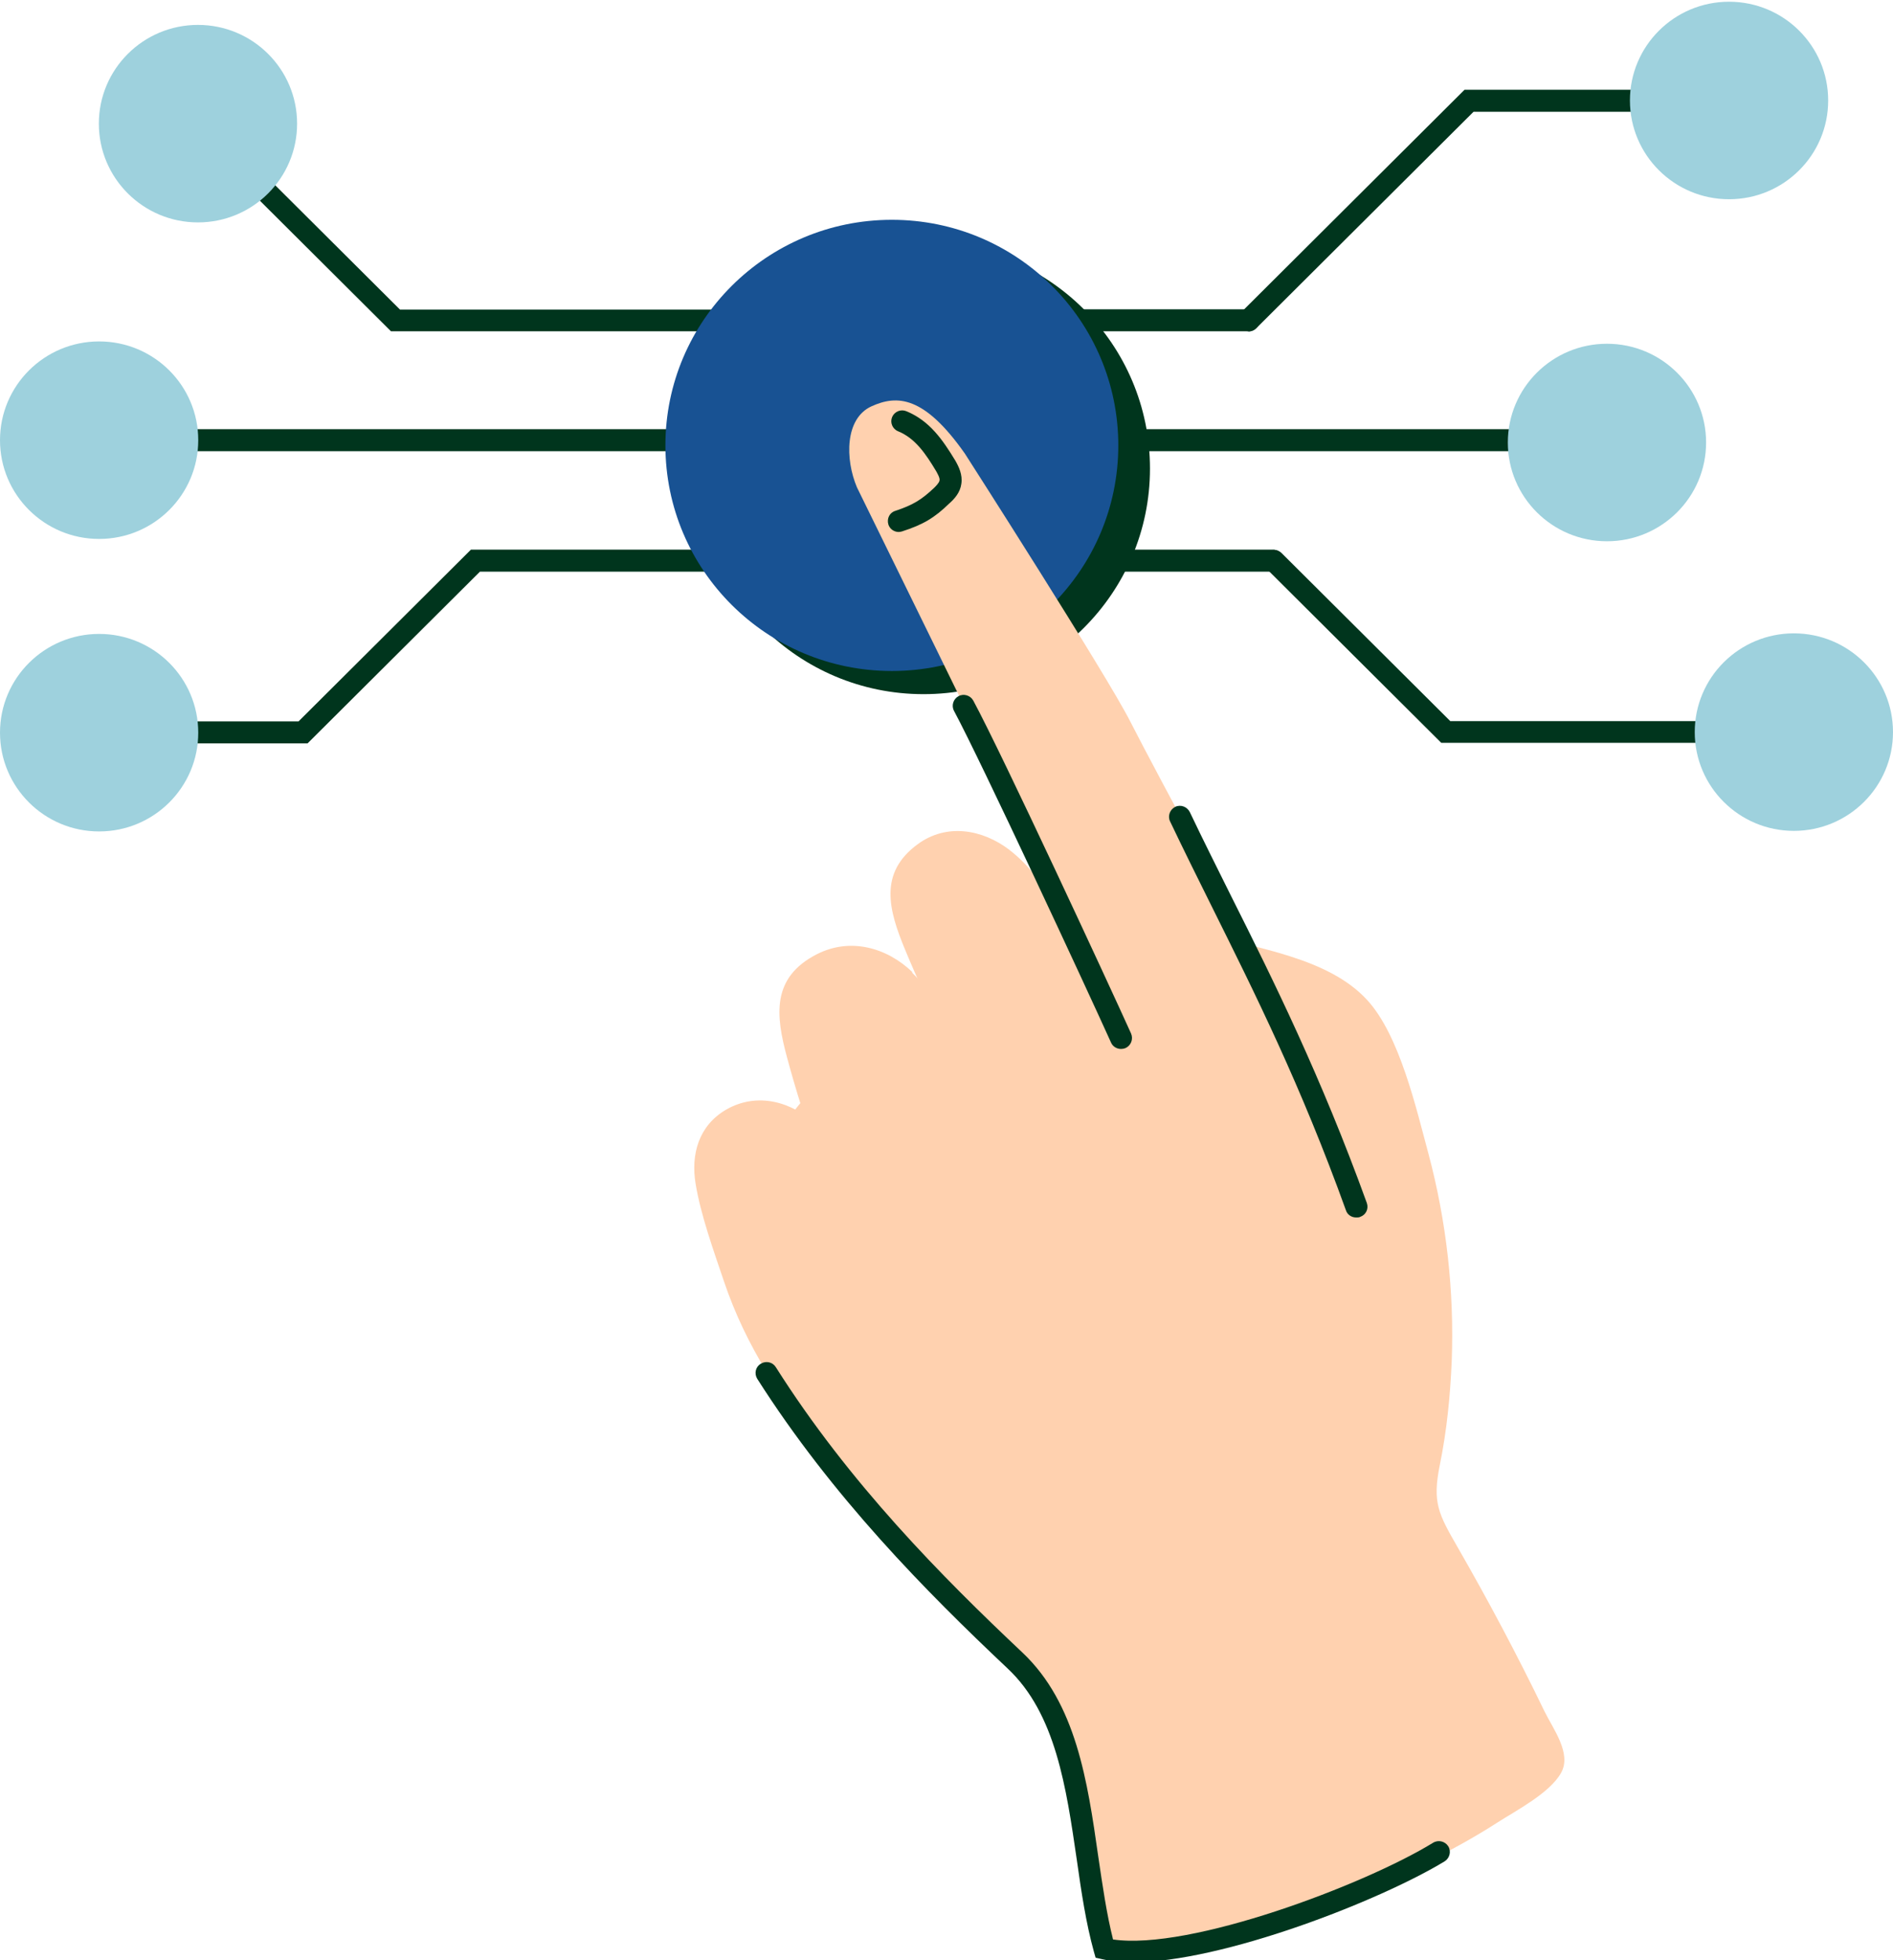 <svg width="143" height="148" viewBox="0 0 143 148" fill="none" xmlns="http://www.w3.org/2000/svg">
<g clip-path="url(#clip0_9153_4736)">
<path d="M29.536 25.013L14.384 9.926C14.054 9.598 14.054 9.095 14.384 8.767C14.713 8.439 15.218 8.439 15.548 8.767L30.216 23.373H55.097C55.558 23.373 55.931 23.745 55.931 24.182C55.931 24.619 55.558 25.013 55.097 25.013H29.536Z" fill="#00351D"/>
<path d="M14.955 16.791C19.091 16.791 22.443 13.453 22.443 9.336C22.443 5.218 19.091 1.88 14.955 1.88C10.819 1.88 7.467 5.218 7.467 9.336C7.467 13.453 10.819 16.791 14.955 16.791Z" fill="#9ED1DD"/>
<path d="M50.376 34.064H7.489C7.028 34.064 6.654 33.692 6.654 33.233C6.654 32.774 7.028 32.402 7.489 32.402H50.376C50.837 32.402 51.21 32.774 51.21 33.233C51.21 33.692 50.837 34.064 50.376 34.064Z" fill="#00351D"/>
<path d="M7.488 40.689C11.624 40.689 14.976 37.351 14.976 33.233C14.976 29.115 11.624 25.777 7.488 25.777C3.353 25.777 0 29.115 0 33.233C0 37.351 3.353 40.689 7.488 40.689Z" fill="#9ED1DD"/>
<path d="M23.233 56.125H6.28C5.819 56.125 5.445 55.754 5.445 55.294C5.445 54.835 5.819 54.464 6.28 54.464H22.552L35.574 41.498H74.574C75.035 41.498 75.408 41.87 75.408 42.329C75.408 42.788 75.035 43.16 74.574 43.16H36.254L23.233 56.125Z" fill="#00351D"/>
<path d="M7.488 62.772C11.624 62.772 14.976 59.434 14.976 55.316C14.976 51.198 11.624 47.86 7.488 47.86C3.353 47.86 0 51.198 0 55.316C0 59.434 3.353 62.772 7.488 62.772Z" fill="#9ED1DD"/>
<path d="M118.317 34.064H73.784C73.323 34.064 72.949 33.692 72.949 33.233C72.949 32.774 73.323 32.402 73.784 32.402H118.317C118.779 32.402 119.152 32.774 119.152 33.233C119.152 33.692 118.779 34.064 118.317 34.064Z" fill="#00351D"/>
<path d="M135.512 56.082H108.875L95.655 42.919C95.326 42.592 95.326 42.089 95.655 41.761C95.985 41.433 96.49 41.433 96.819 41.761L109.556 54.442H135.512C135.973 54.442 136.346 54.814 136.346 55.273C136.346 55.732 135.973 56.104 135.512 56.104V56.082Z" fill="#00351D"/>
<path d="M96.16 43.16H80.217C79.756 43.16 79.383 42.788 79.383 42.329C79.383 41.87 79.756 41.498 80.217 41.498H96.16C96.621 41.498 96.994 41.87 96.994 42.329C96.994 42.788 96.621 43.16 96.16 43.16Z" fill="#00351D"/>
<path d="M94.317 25.012C94.097 25.012 93.899 24.925 93.724 24.772C93.394 24.444 93.394 23.941 93.724 23.613L110.632 6.777H126.465C126.926 6.777 127.3 7.149 127.3 7.608C127.3 8.067 126.926 8.439 126.465 8.439H111.313L94.888 24.794C94.734 24.947 94.514 25.034 94.294 25.034L94.317 25.012Z" fill="#00351D"/>
<path d="M94.316 25.012H70.995C70.534 25.012 70.16 24.641 70.16 24.181C70.16 23.722 70.534 23.351 70.995 23.351H94.316C94.777 23.351 95.15 23.722 95.15 24.181C95.15 24.641 94.777 25.012 94.316 25.012Z" fill="#00351D"/>
<path d="M130.615 15.042C134.751 15.042 138.103 11.704 138.103 7.587C138.103 3.469 134.751 0.131 130.615 0.131C126.48 0.131 123.127 3.469 123.127 7.587C123.127 11.704 126.48 15.042 130.615 15.042Z" fill="#9ED1DD"/>
<path d="M121.392 40.865C125.528 40.865 128.881 37.527 128.881 33.409C128.881 29.291 125.528 25.953 121.392 25.953C117.257 25.953 113.904 29.291 113.904 33.409C113.904 37.527 117.257 40.865 121.392 40.865Z" fill="#9ED1DD"/>
<path d="M135.512 62.729C139.647 62.729 143 59.391 143 55.273C143 51.155 139.647 47.817 135.512 47.817C131.376 47.817 128.023 51.155 128.023 55.273C128.023 59.391 131.376 62.729 135.512 62.729Z" fill="#9ED1DD"/>
<path d="M69.765 52.408C79.212 52.408 86.871 44.783 86.871 35.376C86.871 25.969 79.212 18.344 69.765 18.344C60.317 18.344 52.658 25.969 52.658 35.376C52.658 44.783 60.317 52.408 69.765 52.408Z" fill="#00351D"/>
<path d="M67.372 50.659C76.82 50.659 84.478 43.034 84.478 33.627C84.478 24.22 76.82 16.595 67.372 16.595C57.924 16.595 50.266 24.22 50.266 33.627C50.266 43.034 57.924 50.659 67.372 50.659Z" fill="#185293"/>
<path d="M76.287 64.194C77.825 65.375 78.923 67.014 79.933 68.632C82.612 72.94 84.984 77.488 86.433 82.341C86.85 83.763 87.201 85.228 87.048 86.714C86.894 88.201 86.191 89.666 84.918 90.431C83.468 91.306 81.536 91.065 80.043 90.234C78.132 89.185 76.814 87.348 75.629 85.534C72.774 81.139 70.359 76.504 68.36 71.672C67.13 68.698 66.362 65.9 69.326 63.735C71.5 62.139 74.201 62.598 76.266 64.172L76.287 64.194Z" fill="#FFD1AF"/>
<path d="M68.887 73.421C70.315 74.798 71.215 76.547 72.028 78.318C74.18 82.954 75.958 87.764 76.727 92.771C76.947 94.236 77.078 95.744 76.705 97.187C76.332 98.63 75.344 100.008 73.894 100.598C72.225 101.276 70.249 100.773 68.822 99.767C66.977 98.477 65.879 96.488 64.913 94.52C62.585 89.797 60.806 84.856 59.445 79.805C58.61 76.7 58.237 73.814 61.707 72.043C64.232 70.753 66.999 71.54 68.931 73.399L68.887 73.421Z" fill="#FFD1AF"/>
<path d="M61.705 84.965C63.089 86.299 64.011 88.048 64.845 89.797C67.041 94.366 68.886 99.155 69.786 104.14C70.072 105.736 69.896 107.026 69.786 108.578C69.676 110.131 70.379 111.924 70.709 113.454C71.214 115.75 71.675 118.067 72.311 120.319C65.482 112.995 57.994 106.501 54.7 96.772C53.91 94.432 52.943 91.765 52.548 89.381C52.175 87.129 52.79 84.965 54.876 83.762C57.225 82.428 59.861 83.172 61.727 84.965H61.705Z" fill="#FFD1AF"/>
<path d="M72.487 121.304C72.993 121.676 73.519 121.982 73.959 122.419C74.573 123.009 74.881 123.775 75.452 124.409C76.879 126.005 78.197 127.623 79.229 129.525C80.722 132.236 81.688 135.253 82.04 138.336C82.215 139.779 82.062 141.135 82.611 142.49C83.226 144.065 83.775 145.683 84.433 147.257C85.444 149.662 100.288 144.065 102.089 143.256C105.844 141.572 109.621 139.845 113.09 137.615C114.518 136.696 117.065 135.384 117.922 133.854C118.756 132.389 117.307 130.509 116.67 129.197C114.628 124.977 112.432 120.845 110.104 116.8C108.655 114.285 108.193 113.433 108.764 110.612C109.291 108.032 109.555 105.387 109.665 102.763C109.862 97.493 109.269 92.202 107.908 87.108C106.986 83.697 105.734 78.187 103.297 75.52C100.332 72.262 94.798 71.606 90.802 70.425C87.42 69.442 84.06 68.72 80.612 69.988C77.626 71.081 74.266 71.059 71.433 72.656C69.369 73.836 67.788 75.651 66.229 77.422C65.197 78.603 64.165 79.783 63.133 80.986C62.166 82.101 61.156 82.407 60.3 83.478C54.986 90.082 60.476 99.571 63.44 106.021C64.736 108.841 66.141 111.64 67.59 114.395C69.04 117.15 70.094 119.489 72.531 121.282L72.487 121.304Z" fill="#FFD1AF"/>
<path d="M74.311 56.366L81.645 71.344C82.765 70.447 84.983 71.191 85.445 71.344L96.051 74.426C96.051 74.426 87.201 58.072 85.401 54.508C83.6 50.944 72.884 34.24 72.884 34.24C69.809 29.867 67.767 29.801 65.835 30.676C63.814 31.594 63.836 34.677 64.737 36.798L70.732 49.02L71.983 51.578L74.333 56.366H74.311Z" fill="#FFD1AF"/>
<path d="M67.899 40.165C67.547 40.165 67.218 39.946 67.108 39.596C66.977 39.159 67.196 38.7 67.635 38.569C68.953 38.131 69.612 37.738 70.578 36.819C70.688 36.71 70.951 36.448 70.973 36.273C71.017 36.076 70.797 35.726 70.732 35.595C69.919 34.239 69.129 33.081 67.833 32.556C67.416 32.381 67.218 31.9 67.394 31.485C67.569 31.069 68.052 30.872 68.47 31.047C70.227 31.769 71.215 33.212 72.159 34.764C72.422 35.223 72.73 35.836 72.62 36.535C72.532 37.191 72.093 37.672 71.72 38C70.578 39.115 69.7 39.618 68.14 40.121C68.052 40.143 67.965 40.165 67.877 40.165H67.899Z" fill="#00351D"/>
<path d="M84.676 79.193C84.368 79.193 84.061 79.018 83.929 78.712C82.085 74.623 74.114 57.481 72.071 53.677C71.852 53.283 72.005 52.781 72.401 52.562C72.796 52.343 73.301 52.496 73.521 52.89C75.695 56.913 83.798 74.383 85.445 78.034C85.62 78.449 85.445 78.93 85.027 79.127C84.918 79.171 84.808 79.193 84.698 79.193H84.676Z" fill="#00351D"/>
<path d="M85.509 148.132C84.675 148.132 83.928 148.066 83.248 147.913L82.764 147.804L82.633 147.345C82.04 145.202 81.688 142.862 81.337 140.37C80.546 134.969 79.756 129.372 76.111 125.961C69.94 120.145 62.869 112.996 57.203 104.097C56.962 103.703 57.072 103.2 57.467 102.96C57.862 102.719 58.367 102.829 58.609 103.222C64.165 111.99 71.148 119.03 77.252 124.78C81.293 128.607 82.15 134.466 82.962 140.151C83.291 142.381 83.599 144.524 84.082 146.426C89.879 147.279 103.055 142.316 108.259 139.124C108.655 138.883 109.16 139.014 109.401 139.386C109.643 139.779 109.511 140.282 109.138 140.523C104.285 143.475 92.383 148.154 85.509 148.154V148.132Z" fill="#00351D"/>
<path d="M102.44 91.918C102.111 91.918 101.781 91.721 101.672 91.371C98.246 81.882 94.82 75.038 91.526 68.414C90.45 66.249 89.396 64.128 88.386 62.007C88.189 61.592 88.386 61.111 88.781 60.914C89.199 60.717 89.682 60.914 89.879 61.308C90.889 63.428 91.944 65.528 93.02 67.692C96.204 74.033 99.783 81.248 103.253 90.825C103.406 91.262 103.187 91.721 102.748 91.874C102.66 91.918 102.572 91.918 102.462 91.918H102.44Z" fill="#00351D"/>
</g>
<defs>
<clipPath id="clip0_9153_4736">
<rect width="143" height="148" fill="white"/>
</clipPath>
</defs>
</svg>
